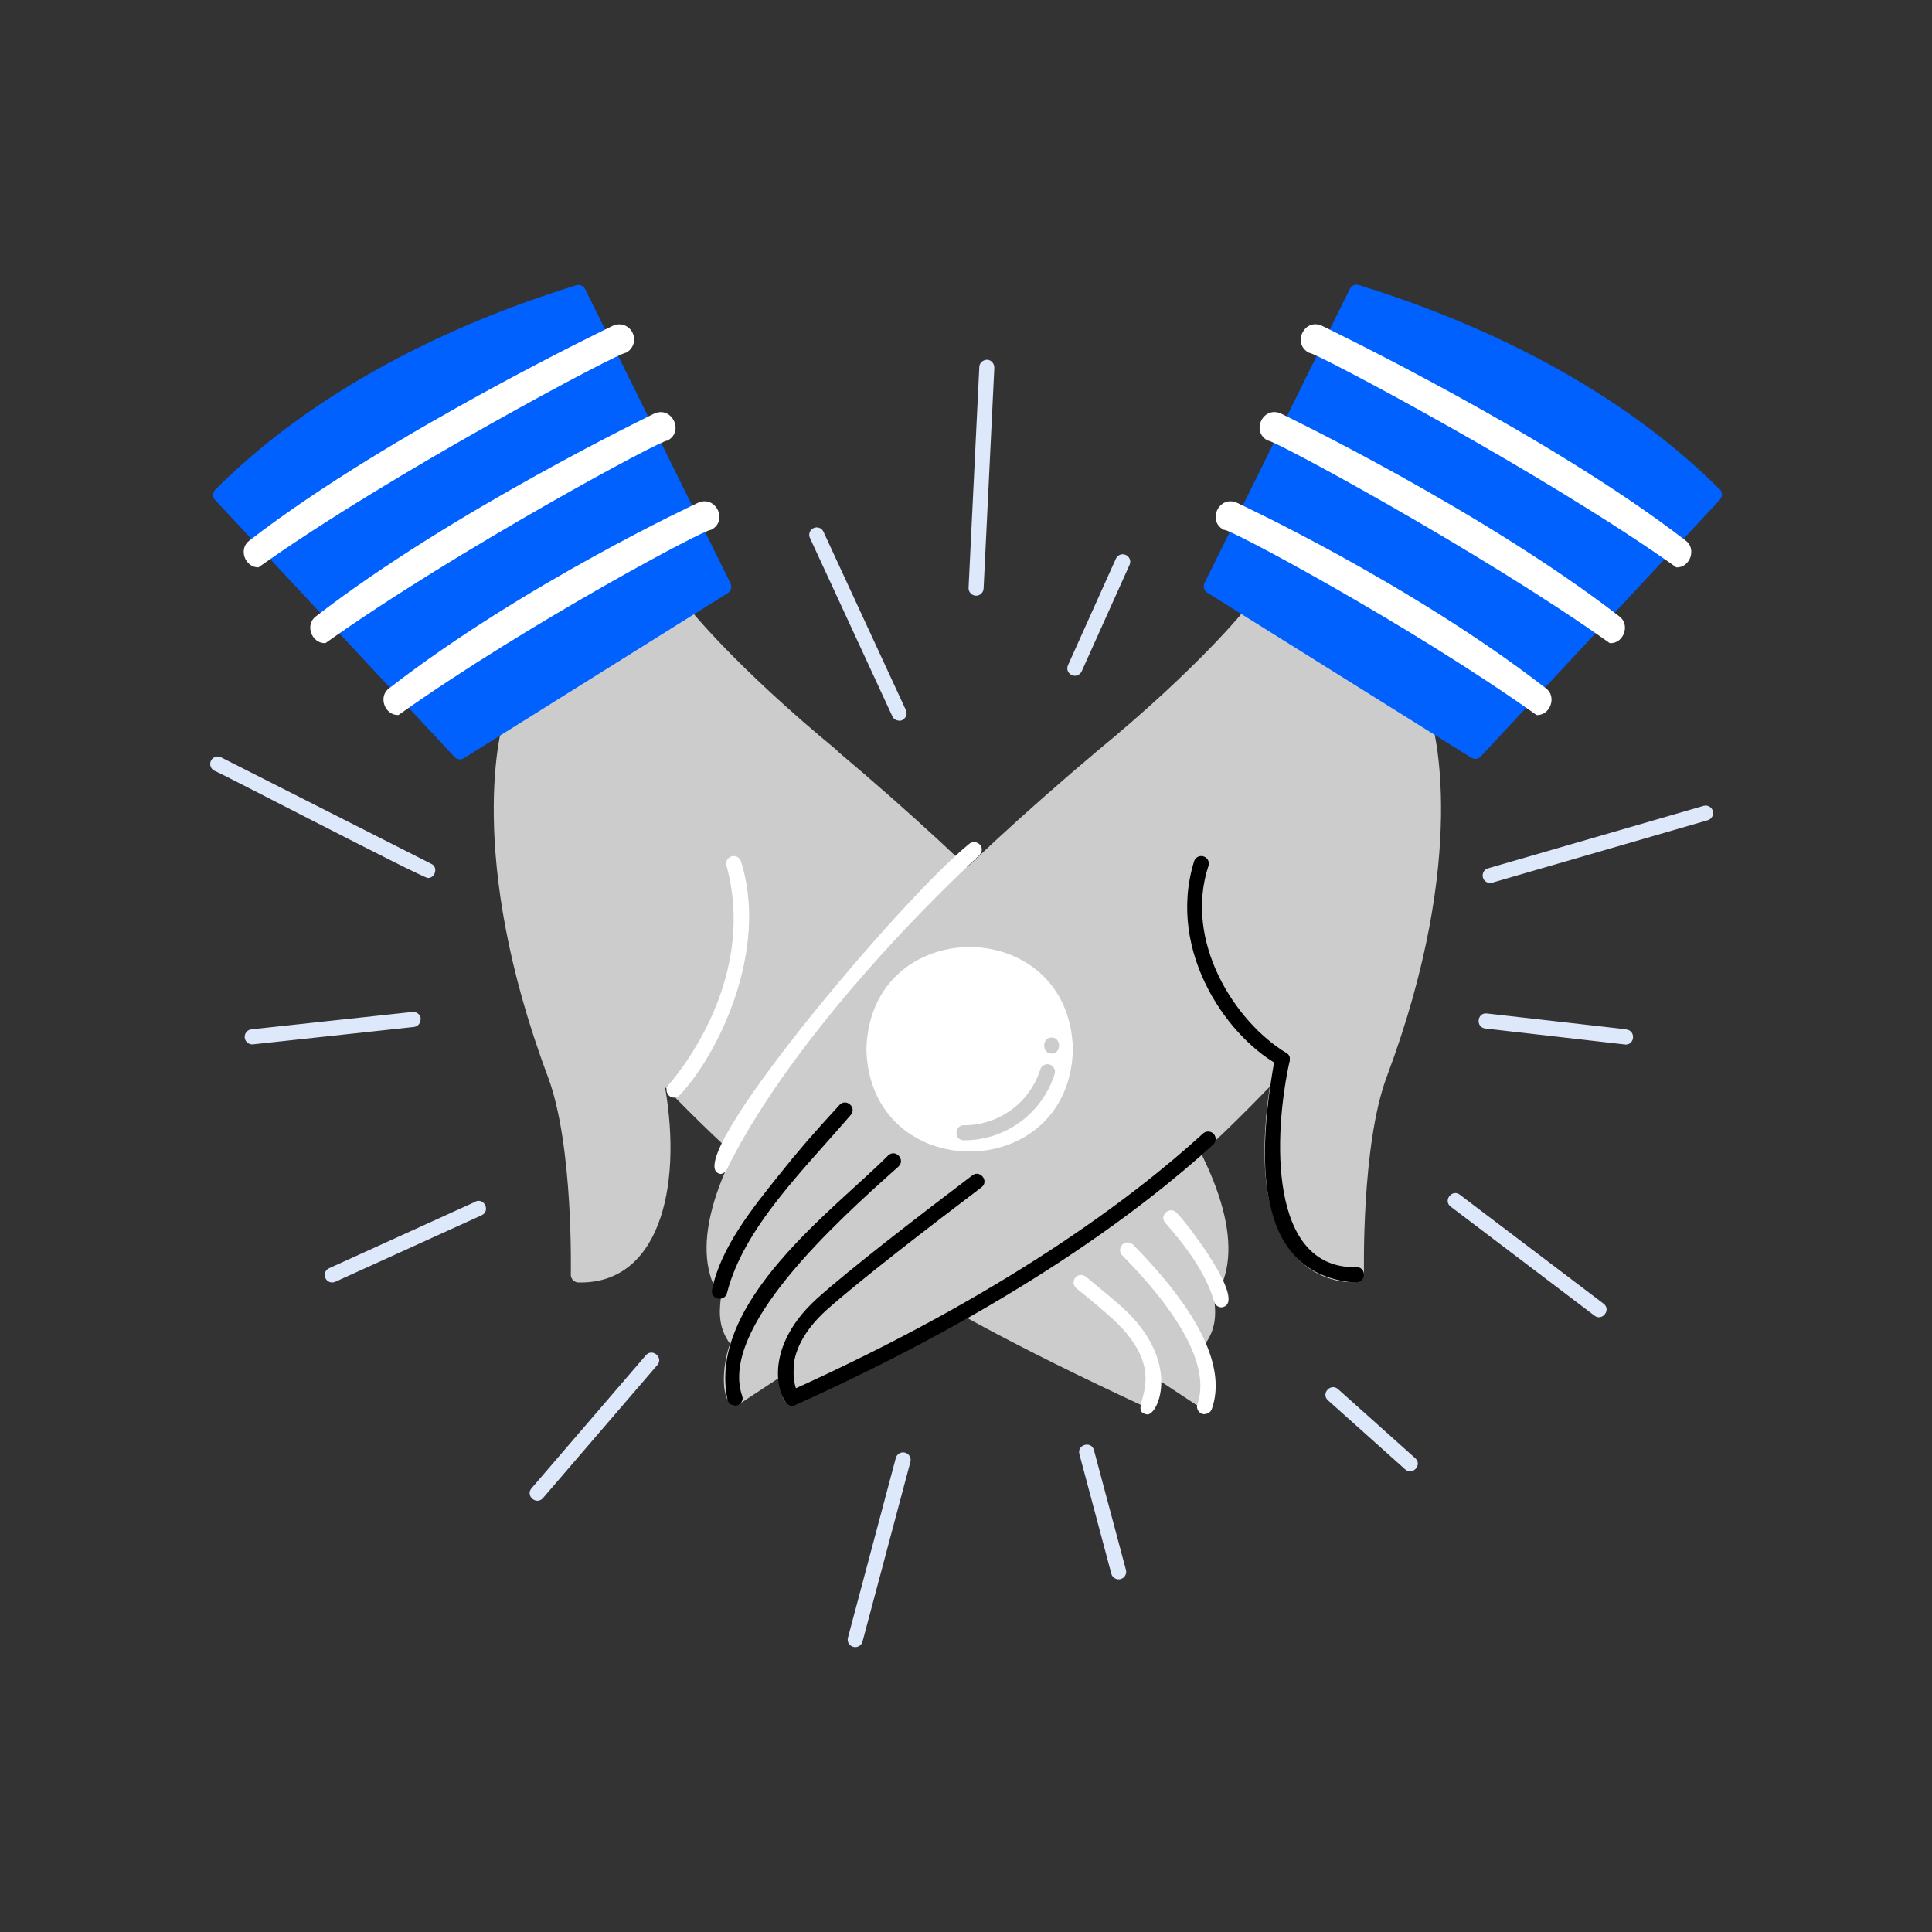 <?xml version="1.0" encoding="UTF-8"?>
<svg xmlns="http://www.w3.org/2000/svg" version="1.1" viewBox="0 0 900 900">
  <rect x="0" y="0" width="900" height="900" fill="#333333" stroke="none"/>
  <defs>
    <style>
      .cls-1 {
        fill: none;
        stroke: #000;
        stroke-linecap: round;
        stroke-linejoin: round;
        stroke-width: 7px;
      }

      .cls-2 {
        fill: #dde8fb;
      }

      .cls-3 {
        fill: #ccc;
      }

      .cls-4 {
        fill: #fff;
      }

      .cls-5 {
        fill: #0061fe;
      }
    </style>
  </defs>
  <!-- Generator: Adobe Illustrator 28.7.1, SVG Export Plug-In . SVG Version: 1.2.0 Build 142)  -->
  <g>
    <g id="Layer_1">
      <g id="Layer_2">
        <g>
          <g>
            <g>
              <path class="cls-3" d="M390.1,349.7c-47.8-39.3-68.9-66.1-69.1-66.3-1.1-1.4-3.1-1.8-4.6-.8l-80.3,50.9c-.7.5-1.2,1.1-1.5,1.9-.8,2.5-18.3,62.3,20.7,166.4,11.9,31.8,10.6,91.4,10.6,92,0,1.8,1.3,3.3,3.1,3.6,37.5,1.3,49.1-43.2,40.8-91,57.4,59.4,104.9,93.8,222.8,148.6,3.5,0,5-4.8,6.1-12.8l18.5,12.2c.9.6,2,.7,3,.4,6.1-3.5,4.2-20.7,1.1-28.6,5-6.9,5.3-13.5,4.3-21.3,29.5-42.8-41-141.8-175.5-255h0Z"/>
              <path class="cls-4" d="M534.5,658.9c-11.5-1.7,13.9-17-16.5-44.8-4.1-3.7-9.7-8.4-16.6-14-1.5-1.2-1.7-3.4-.5-4.9s3.4-1.7,4.9-.5c7,5.7,12.7,10.5,16.9,14.2,27.9,25.3,16.9,50.1,11.8,50h0Z"/>
              <path class="cls-4" d="M561.1,658.8c-2.4,0-4.1-2.5-3.3-4.7,4-11.3,1.3-32.4-35-69.3-1.4-1.4-1.3-3.6,0-5s3.6-1.3,5,0c31.2,31.7,43.5,57.5,36.7,76.6-.5,1.4-1.9,2.3-3.3,2.3h0Z"/>
              <path class="cls-4" d="M569,609c-1.5,0-2.9-1-3.4-2.6-3.9-13.9-14.2-27-22.8-36.8-3-3.4,2.2-8,5.3-4.6,3.3,2.7,34.2,42.5,20.9,44h0Z"/>
              <path class="cls-4" d="M314,511.3c-2.9.1-4.7-3.8-2.6-5.9h0c.4-.5,42.3-46.5,27-102.2-.5-1.9.6-3.8,2.5-4.3,1.9-.5,3.8.6,4.3,2.5,13.1,41.1-10.6,89.8-28.6,108.8-.7.7-1.6,1.1-2.6,1.1h0Z"/>
              <path class="cls-3" d="M666.8,335.4c-.2-.8-.8-1.5-1.5-1.9l-80.3-50.9c-1.5-1-3.5-.6-4.6.8-.2.3-21.3,27-69.1,66.3-134.6,113.3-205,212.1-175.5,255-1,7.8-.7,14.4,4.3,21.3-3.1,7.8-5,25.1,1.1,28.6,1,.3,2.1.2,3-.4l18.5-12.2c1.2,8.5,2.9,14.2,7.5,12.5,117.9-56.2,163.8-88.5,221.3-148.3-5.6,37.9-1.5,64.6,12.3,79.4,12.4,13.3,27.8,11.7,28.5,11.6,1.8-.2,3.1-1.8,3.1-3.6,0-.6-1.3-60.2,10.6-92,39-104.1,21.5-163.9,20.7-166.4h0Z"/>
              <path d="M368.8,654.9c-5,.3-16-24.8,11.8-50,15.6-14,48-38.9,72.4-57.4,3.6-2.7,7.9,2.8,4.2,5.6-24.3,18.4-56.6,43.3-72,57-23.4,21-13.9,38.8-13.5,39.6,1.3,2.2-.5,5.3-3,5.2h0Z"/>
              <path d="M630.2,597.4c-42.7-4.3-46.3-49.7-36.3-104.6.9-4.5,7.7-3.2,6.9,1.3-7.7,34.6-9.9,96.9,30.8,96.2,4.5-.5,5.3,6.4.8,7-.1,0-.9,0-2.2,0h0Z"/>
              <path class="cls-4" d="M335.4,546.8c-20.3-4.1,84.9-128.6,116-153.6,1.4-1.3,3.6-1.2,5,.2s1.2,3.6-.2,5c-53.6,50.2-97.5,105-117.7,146.5-.6,1.2-1.9,2-3.1,2h0Z"/>
              <path d="M342.3,654.8c-1.4,0-2.8-.9-3.3-2.3-10.1-46,50-89.3,74.8-114.3,3.4-3.1,8.1,2,4.8,5.2-30.4,27-83.5,75.5-72.9,106.8.9,2.2-.9,4.7-3.3,4.7h0Z"/>
              <path d="M335.1,605c-2.2,0-3.9-2-3.4-4.2,4-19.7,18.8-38,31.8-54.2,8-10.1,15.2-18.4,27.6-31.9,3.1-3.3,8.2,1.3,5.2,4.7-22.4,26.1-49.8,52.5-57.6,82.8-.3,1.7-1.8,2.8-3.4,2.8h0Z"/>
              <path d="M597.3,497c-24-11.9-54.2-52.7-41.1-95.6.5-1.9,2.4-3,4.3-2.5s3,2.4,2.5,4.3c-11.7,35.1,12,72.6,36.2,87.3,3,1.7,1.5,6.6-1.8,6.5h0Z"/>
            </g>
            <g>
              <path class="cls-4" d="M499.8,488.8c-1.6,63.5-94.6,63.5-96.2,0,1.6-63.5,94.6-63.5,96.2,0Z"/>
              <path class="cls-3" d="M449,531.2c-4.6,0-4.6-7,0-7,16.4,0,30.7-10.5,35.6-26,.6-1.8,2.6-2.9,4.4-2.3,1.8.6,2.9,2.6,2.3,4.4-5.9,18.5-22.9,30.9-42.3,30.9Z"/>
              <path class="cls-3" d="M489.9,490.8c-4.7,0-4.6-7.5,0-7.5s4.6,7.5,0,7.5Z"/>
            </g>
            <g>
              <path class="cls-5" d="M340.3,271.7l-67.7-137c-.8-1.5-2.5-2.3-4.2-1.8-69,21.3-127.2,54.2-168.1,95.2-1.3,1.3-1.4,3.5,0,4.9l111.4,119.6c1.1,1.2,3,1.5,4.4.6l122.9-76.9c1.5-1,2.1-2.9,1.3-4.5h0Z"/>
              <path class="cls-5" d="M801.1,228c-40.9-41-99.1-73.9-168.1-95.2-1.7-.5-3.4.2-4.2,1.8l-67.7,137c-.8,1.6-.2,3.6,1.3,4.5l123,76.9c1.4.9,3.3.6,4.4-.6l111.4-119.6c1.3-1.4,1.2-3.5,0-4.9h0Z"/>
            </g>
          </g>
          <path class="cls-4" d="M715.8,333.1c-60.2-42.8-145.4-88.1-145.5-86.2-8.2-3.9-2.6-16.4,5.9-12.7.8.4,80.8,37.5,143.9,86.4,5.3,3.8,2.1,12.8-4.3,12.5h0Z"/>
          <path class="cls-4" d="M749.9,299.6c-60.8-43.2-158.6-95.8-159.2-94.3-8.2-4.1-2.3-16.5,6.1-12.6.9.4,94.4,45.5,157.5,94.4,5.3,3.8,2.1,12.8-4.3,12.5Z"/>
          <path class="cls-4" d="M780.9,264.3c-61.2-43.6-169.9-101.1-171-99.9-8.2-4.1-2.4-16.5,6-12.6,1,.5,106.2,51.1,169.3,100,5.3,3.8,2.1,12.8-4.3,12.5h0Z"/>
          <path class="cls-4" d="M185.6,333.1c-6.4.2-9.6-8.7-4.3-12.5,63.1-48.9,143.1-86,143.9-86.4,8.4-3.7,14.2,8.7,5.9,12.7-.7-1.5-84.9,43.2-145.5,86.2Z"/>
          <path class="cls-4" d="M151.5,299.6c-6.4.2-9.6-8.7-4.3-12.5,63.1-48.9,156.6-93.9,157.5-94.4,8.3-3.8,14.3,8.5,6.1,12.6-1.3-1.2-98,50.8-159.2,94.3h0Z"/>
          <path class="cls-4" d="M120.5,264.3c-6.4.2-9.6-8.7-4.3-12.5,33-25.6,77.3-51.4,108.6-68.6,33.9-18.6,60.4-31.3,60.6-31.4,3.5-1.7,7.7-.2,9.3,3.3,1.7,3.5.2,7.7-3.3,9.3-1.6-.9-109.5,56.1-171,99.9h0Z"/>
          <path class="cls-2" d="M421.6,676.7c-1.9-.5-3.8.6-4.3,2.5l-22.3,83.7c-.6,2.2,1.1,4.4,3.4,4.4,1.5,0,3-1,3.4-2.6l22.3-83.7c.5-1.9-.6-3.8-2.5-4.3ZM300.9,631.3l-53.3,62c-3,3.5,2.3,8,5.3,4.6l53.3-62c3-3.5-2.3-8-5.3-4.6h0ZM418.8,335.8c2.5,0,4.3-2.7,3.2-5l-38.4-83.1c-.8-1.8-2.9-2.5-4.6-1.7-1.8.8-2.5,2.9-1.7,4.6l38.4,83.1c.6,1.3,1.9,2,3.2,2h0ZM200.9,402.4l-97.9-49.6c-1.7-.9-3.8-.2-4.7,1.5-.9,1.7-.2,3.8,1.5,4.7,3.1,1.1,96,49.5,99.5,50,3.5.1,4.9-5.1,1.6-6.6h0ZM459.9,167.6c-2,0-3.6,1.4-3.7,3.3l-5,102.9c-.1,2,1.5,3.7,3.5,3.7,1.9,0,3.4-1.5,3.5-3.3l5-102.9c0-1.9-1.4-3.6-3.3-3.7h0ZM196,474.5c-.2-1.9-1.9-3.3-3.9-3.1l-75,8.1c-1.9.2-3.3,1.9-3.1,3.9.2,1.9,2,3.3,3.8,3.1l75-8.1c1.9-.2,3.3-1.9,3.1-3.9ZM221.5,559.8l-68.2,31c-1.8.8-2.5,2.9-1.7,4.6.8,1.8,2.9,2.5,4.6,1.7l68.2-31c4.1-1.9,1.3-8.2-2.9-6.4h0ZM747,607.3l-67-50.8c-3.6-2.7-7.9,2.8-4.2,5.6l67,50.8c3.6,2.7,7.9-2.8,4.2-5.6h0ZM757.7,479.5l-65.1-7.4c-4.5-.5-5.3,6.4-.8,7,.4,0,65.2,7.5,65.5,7.5,4.3,0,4.7-6.5.4-7h0ZM797.9,377.8c-.5-1.9-2.5-2.9-4.3-2.4l-100.4,29.1c-1.9.5-2.9,2.5-2.4,4.3.5,1.9,2.5,2.9,4.3,2.4l100.4-29.1c1.9-.5,2.9-2.5,2.4-4.3ZM524.4,258.5c-1.8-.8-3.8,0-4.6,1.8l-22.3,49.6c-.8,1.8,0,3.8,1.8,4.6,1.7.8,3.8,0,4.6-1.8l22.3-49.6c.8-1.8,0-3.8-1.8-4.6ZM509.6,675.5c-1.2-4.4-7.9-2.6-6.8,1.8l14.9,55.8c.5,1.9,2.5,3,4.3,2.5,1.9-.5,3-2.4,2.5-4.3l-14.9-55.8h0ZM623.3,647.1c-3.4-3-8.1,2.1-4.7,5.2l36,32.2c3.4,3,8.1-2.1,4.7-5.2l-36-32.2Z"/>
        </g>
        <path class="cls-1" d="M366.4,635.5c-1.2,9.6,2.5,15.9,2.5,15.9,100-45,160.5-90.3,193.9-120.8"/>
      </g>
    </g>
  </g>
</svg>
